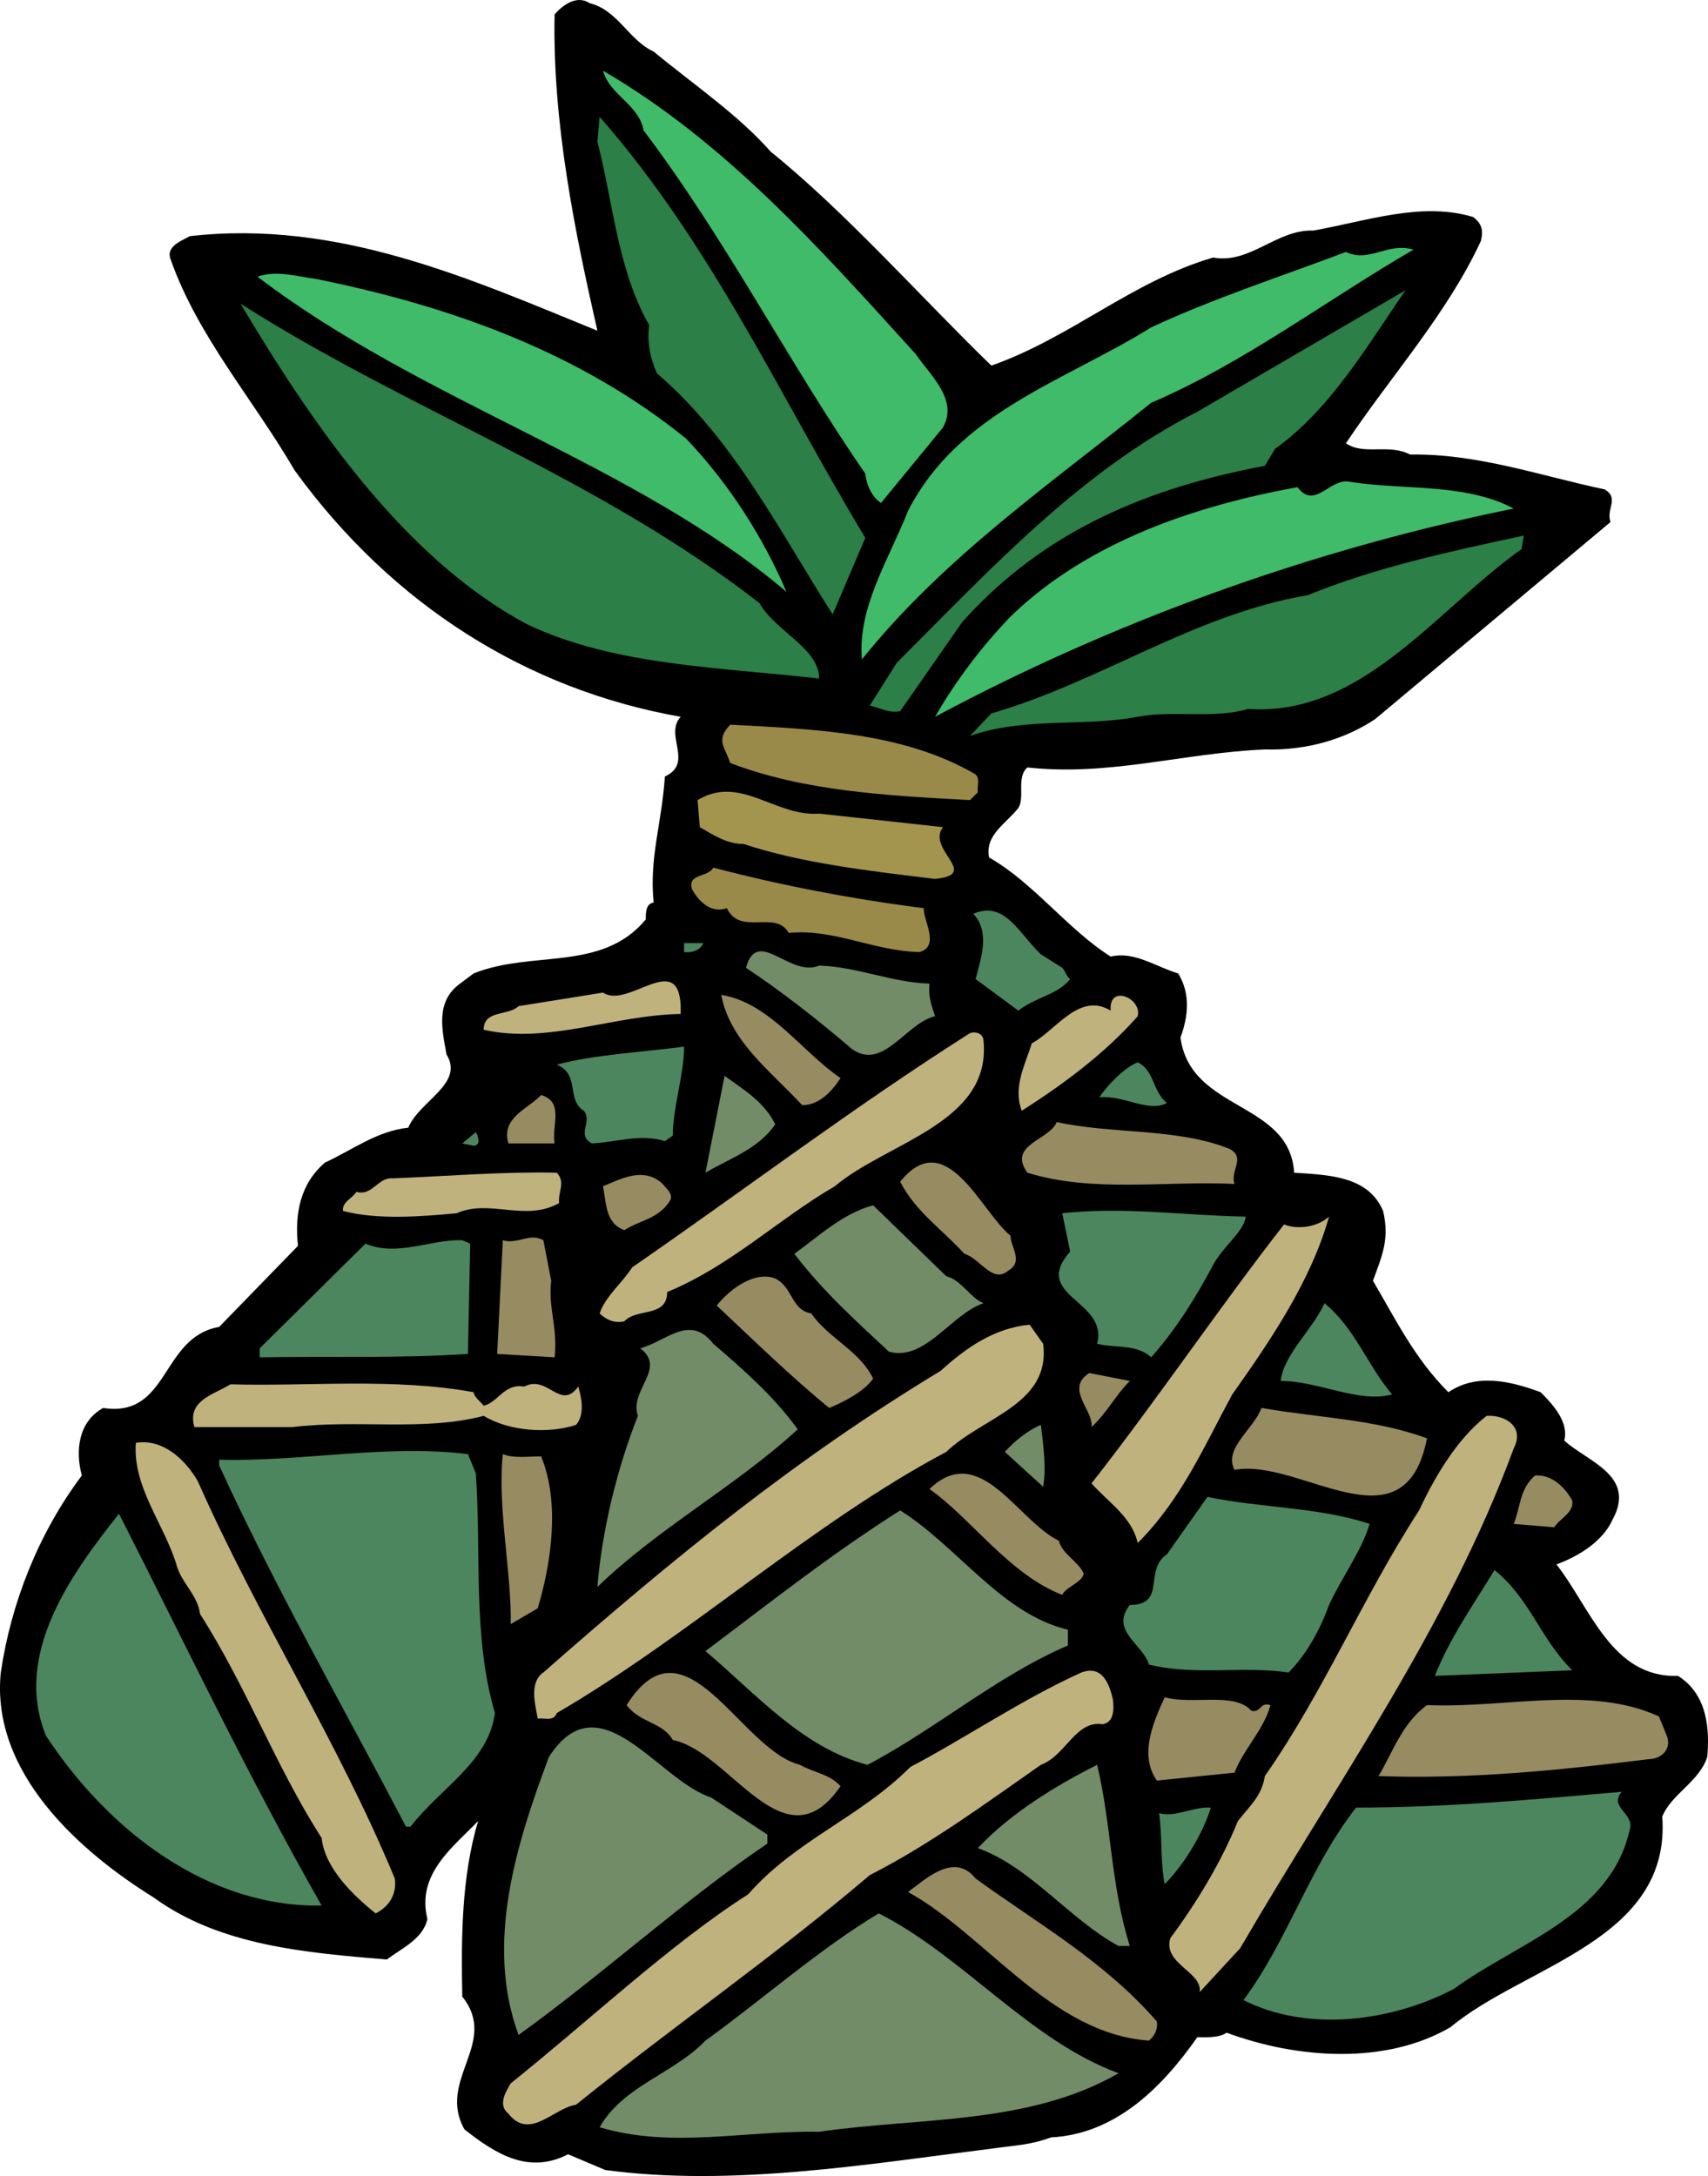 <svg xmlns="http://www.w3.org/2000/svg" width="177.187" height="225.739"><path d="M67.809 5.35c4.09 3.386 8.762 6.539 12.148 10.39 7.82 6.305 15.645 15.18 22.887 22.188 8.289-2.918 14.598-8.758 23.004-11.211 3.851.699 6.539-2.918 10.394-2.801 5.372-.934 11.207-3.039 16.582-1.402.934.703 1.051 1.402.817 2.453-3.504 7.59-9.344 14.012-14.016 21.02 1.871 1.285 4.442 0 6.656 1.167 7.008-.117 13.547 2.22 20.204 3.621 1.52.934.117 1.985.586 3.383l-24.407 20.438c-3.156 2.101-7.125 3.27-11.445 3.152-8.41.352-16.117 2.805-24.64 1.867-1.169 1.051-.231 3.04-.934 4.207-1.285 1.633-3.504 2.801-3.035 5.137 4.554 2.57 8.175 7.473 12.609 10.277 2.453-.586 4.672 1.051 7.008 1.75 1.285 2.102 1.05 4.438.234 6.657 1.05 7.707 11.328 6.539 11.793 14.011 3.621.235 7.707.352 9.227 3.973.699 2.918-.117 4.668-1.051 7.238 2.336 3.969 4.32 8.059 7.824 11.563 2.918-1.989 6.422-1.168 9.574 0 1.403 1.398 2.922 3.152 2.453 5.02 2.454 2.218 7.473 3.62 5.02 8.175-1.05 2.336-3.617 3.852-5.836 4.668 3.5 4.438 5.719 11.797 12.61 11.563 3.152 1.984 3.269 5.722 3.035 8.406-.817 2.57-3.735 3.855-4.668 6.191.933 12.844-14.246 15.414-21.953 21.836-6.774 3.973-16 3.27-23.239.582-.82.586-2.336.469-3.039.469-3.851 5.488-8.64 10.043-15.18 10.394-2.218.817-3.738.817-6.187 1.168-12.965 1.633-26.977 3.97-40.055 2.215l-3.855-1.633c-4.086 2.102-7.473 0-10.742-2.57-2.918-5.137 3.62-8.992-.235-13.777-.113-5.957-.113-12.262 1.637-18.219-2.57 2.688-6.422 5.488-5.254 10.16-.469 2.102-2.687 3.035-4.207 4.203-8.289-.699-17.281-1.402-24.172-6.422-7.707-4.789-16.93-12.96-15.879-23.355 1.051-7.121 3.852-14.363 8.407-20.434-.7-2.57-.352-5.605 2.218-7.007 6.89 1.05 5.957-7.356 12.028-8.407l8.175-8.41c-.351-3.383.235-6.422 2.801-8.64 2.805-1.286 5.371-3.27 8.64-3.618 1.173-2.804 5.84-4.554 3.973-7.593-.468-2.567-1.168-5.489 1.403-7.356l1.398-1.05c6.074-2.454 13.313-.118 17.867-5.606 0-.7 0-1.633.817-1.75-.465-4.672.82-8.059 1.168-13.078 3.039-1.403-.113-4.324 1.637-6.192-15.883-2.8-29.895-11.558-40.055-25.574-4.203-7.238-10.043-13.894-12.844-21.836-.586-1.402 1.168-1.984 1.984-2.453 15.415-1.75 29.079 4.438 42.274 9.809-2.336-10.274-4.672-21.602-4.438-32.813.7-.816 2.22-2.101 3.621-1.168 2.918.703 4.086 3.856 6.653 5.024"/><path fill="#3fbb6a" d="M95.02 36.76c1.402 2.101 4.437 4.672 2.8 7.59l-6.42 7.824c-.934-.582-1.52-1.867-1.633-3.035-8.059-11.68-14.363-24.172-23.008-35.617-.465-2.688-3.5-3.622-4.203-6.188C75.168 14.689 84.86 25.549 95.02 36.76"/><path fill="#2b7f47" d="m89.766 55.795-3.387 7.941c-5.375-8.41-10.277-18.218-18.219-24.992-.699-1.515-1.05-3.27-.816-5.02-3.27-5.722-3.738-12.73-5.371-19.035l.234-2.57c11.676 13.313 18.797 29.195 27.559 43.676"/><path fill="#3fbb6a" d="M146.633 25.9c-8.875 5.137-17.633 11.793-27.207 15.883-10.277 8.29-21.488 15.996-30.012 26.621-.468-5.37 2.801-10.39 4.79-15.414 5.253-10.273 16.23-13.426 25.222-19.031 6.54-3.04 13.426-5.258 20.2-7.824 2.452 1.168 4.323-1.051 7.007-.235M71.196 45.518c4.437 4.671 7.94 10.16 10.394 15.882-15.648-13.312-37.719-19.617-54.883-32.699 1.985-.699 4.203 0 6.07.235 13.899 2.804 27.325 7.59 38.419 16.582"/><path fill="#2b7f47" d="m132.27 46.568-1.051 1.754c-11.793 2.219-22.77 6.54-31.414 16.23l-6.422 9.227c-1.168.23-2.102-.351-3.152-.586l2.804-4.437c9.692-9.692 19.032-19.852 31.176-26.04l21.606-12.612c-3.973 5.722-7.707 12.261-13.547 16.464m-53.48 16c1.632 2.918 6.187 4.672 6.187 7.825-10.043-1.168-21.137-1.286-30.246-5.606-12.961-6.89-22.535-21.137-29.778-33.281 17.633 11.21 37.02 17.984 53.836 31.062"/><path fill="#3fbb6a" d="M157.028 52.76c-21.254 4.32-41.692 11.793-60.024 21.601a53.839 53.839 0 0 1 7.824-10.39c7.825-7.594 18.801-11.446 29.778-13.43 1.754 2.336 3.27-.82 5.254-.586 5.722.934 12.144.117 17.168 2.805"/><path fill="#2b7f47" d="M157.844 56.963c-8.875 6.305-16.582 17.398-28.375 16.582-3.504 1.05-7.824.117-11.445.816-5.606 1.051-11.793 0-17.399 1.985l2.219-2.336c11.324-3.27 21.02-10.274 32.812-12.262 7.125-2.918 14.833-4.55 22.422-6.187l-.234 1.402"/><path fill="#998a49" d="M100.973 80.201c.82.352.351 1.285.469 1.985l-.817.816c-8.64-.465-17.285-.934-24.875-3.852-.582-1.753-1.515-2.336 0-3.972 8.875.469 17.867.82 25.223 5.023"/><path fill="#a3944e" d="M97.82 85.807c-1.75 2.336 3.973 4.902-.816 5.37-6.773-.816-13.894-1.636-19.851-3.62-1.75 0-3.153-.934-4.555-1.75l-.234-2.805c4.437-2.684 8.058 1.754 12.613 1.402l12.844 1.403"/><path fill="#998a49" d="M95.836 94.213c-.117 1.168 1.75 3.973-.465 4.555-4.789-.118-8.875-2.454-13.547-1.985-1.402-2.453-5.023.352-6.421-2.57-1.637.582-2.922-.7-3.622-1.984-.468-1.637 1.633-1.168 2.22-2.22 7.12 1.868 14.48 3.27 21.835 4.204"/><path fill="#4c865e" d="M110.2 100.4c.351.352.351.82.816 1.168-1.281 1.637-3.617 1.871-5.371 3.274l-4.438-3.274c.586-2.214 1.52-4.902-.234-6.773 3.27-1.398 4.672 1.988 7.008 4.207l2.218 1.398M72.95 97.834c-.235.7-1.169 1.05-1.985.934v-.934h1.984"/><path fill="#718c67" d="M96.422 102.037c-.117 1.285.113 1.985.582 3.387-3.035.7-5.371 5.723-8.64 3.387-3.387-2.918-7.59-6.192-10.977-8.41 1.168-4.32 4.555 1.054 7.59-.231 3.969.117 7.472 1.75 11.445 1.867"/><path fill="#bfb27c" d="M70.614 104.373v.816c-7.008.118-13.782 3.153-20.438 1.637 0-2.101 2.57-1.402 3.621-2.453l8.758-1.402c2.57 1.754 7.824-4.438 8.059 1.402"/><path fill="#978b61" d="M87.196 111.846c-.934 1.402-2.22 2.804-3.973 2.804-3.5-3.738-7.473-6.656-8.406-11.445 5.023.817 8.293 5.84 12.379 8.64"/><path fill="#bfb27c" d="M118.024 105.424c-3.504 3.969-7.825 7.12-12.028 9.808-.933-2.453.352-4.789 1.051-7.007 2.453-1.282 4.906-5.371 8.172-3.383-.23-2.805 3.273-1.285 2.805.582m-15.996 2.57c.816 8.524-10.043 10.508-15.418 15.063-5.836 3.386-10.86 8.293-17.399 10.976 0 2.688-3.152 1.633-4.437 3.035-.934.235-1.868-.117-2.567-.816.582-1.75 2.332-3.152 3.383-4.785 11.68-8.059 22.89-16.582 35.035-24.29.7-.234 1.403.114 1.403.817"/><path fill="#4c865e" d="M70.965 108.576c0 2.918-1.168 6.309-1.168 9.227l-.82.582c-2.567-.817-5.02.117-7.59.234-1.633-.933.117-2.219-.816-3.387-1.868-1.168-.352-3.738-2.805-4.789 3.973-1.05 8.762-1.28 13.2-1.867m50.093 5.84c-1.867 1.05-4.438-.816-7.004-.586.582-.933 2.45-3.035 3.969-3.621 1.754.82 1.52 3.04 3.035 4.207"/><path fill="#718c67" d="M80.422 116.635c-1.75 2.566-4.672 3.504-7.238 5.02l1.984-10.044c2.102 1.52 4.086 2.688 5.254 5.024"/><path fill="#978b61" d="M57.535 118.62h-4.789c-.816-2.684 2.102-3.622 3.387-5.02 2.453.699 1.05 3.27 1.402 5.02m70.063.581c1.637.938 0 2.219.469 3.621-7.125-.347-14.715.938-21.489-1.168-2.101-2.918 2.336-3.386 3.04-5.254 5.835 1.286 12.492.586 17.98 2.801"/><path fill="#4c865e" d="m49.125 118.854-1.168-.235 1.403-1.168c.234.352.586 1.403-.235 1.403"/><path fill="#978b61" d="M104.828 128.193c0 1.168 1.403 2.688-.234 3.621-1.633 1.403-2.918-1.285-4.555-1.75-2.336-2.57-5.02-4.32-6.656-7.472 4.79-5.957 8.41 3.152 11.445 5.601"/><path fill="#bfb27c" d="M57.766 121.654c.937 1.051.117 1.871.234 3.153-3.5 1.984-7.238-.465-10.625 1.054-3.738.348-8.176.7-11.793-.234-.117-.934.934-1.285 1.403-1.984 1.632.464 2.214-1.52 3.734-1.403 5.957-.234 11.21-.703 17.047-.586"/><path fill="#978b61" d="M69.563 124.459c-1.168 1.984-3.153 2.102-4.79 3.152-1.984-.703-1.867-2.804-2.218-4.554 1.754-.7 4.203-2.102 6.191-.235.348.47 1.051.938.817 1.637"/><path fill="#718c67" d="M98.172 132.4c1.52.348 2.453 2.215 3.856 2.801-3.274 1.051-6.075 6.074-9.813 5.02-3.387-3.153-6.887-6.305-9.809-10.157 2.454-1.753 5.024-4.203 8.176-5.023l7.59 7.36"/><path fill="#4c865e" d="M129.235 126.209c-.235 1.637-2.336 3.035-3.387 5.023-1.754 3.27-3.738 6.54-6.422 9.575-1.52-1.403-3.738-.934-5.605-1.403 1.168-4.554-6.891-4.902-2.805-9.574l-.817-3.969c6.657-.703 12.262.23 19.036.348"/><path fill="#bfb27c" d="M127.832 144.658c-2.918 5.375-5.254 10.864-9.808 15.414-.582-2.683-3.035-4.203-4.79-6.187 6.774-8.64 13.313-18.332 19.97-26.86 1.519.586 3.503.235 4.671-.816-1.867 6.656-6.074 12.848-10.043 18.45"/><path fill="#978b61" d="M57.184 132.865c-.352 2.801.699 4.79.351 7.942l-5.957-.352.586-11.793c1.516.465 2.801-.816 4.203 0l.817 4.203"/><path fill="#4c865e" d="M48.543 140.455c-7.008.469-14.363.234-21.601.352v-.934l10.976-10.86c3.266 1.4 6.774-.468 10.04-.35l.82.35-.235 11.442"/><path fill="#978b61" d="M84.16 136.252c1.75 2.57 5.02 3.855 6.422 6.773-1.05 1.403-2.918 2.336-4.554 3.036-3.739-3.036-7.707-6.891-11.676-10.625 1.398-1.754 3.969-3.622 6.07-2.805 1.867.937 1.633 3.27 3.738 3.621"/><path fill="#4c865e" d="M144.414 144.658c-3.504.938-7.59-1.398-11.562-1.398.351-2.805 3.273-5.258 4.554-8.059 3.153 2.57 4.438 6.422 7.008 9.457"/><path fill="#bfb27c" d="M108.215 139.404c.816 6.305-6.305 7.59-10.043 11.211-13.894 7.356-26.742 19.153-40.406 27.09-.348.938-1.281.469-1.985.586-.23-1.402-.933-3.738.586-4.789 13.547-11.91 26.157-22.188 41.22-31.293 2.687-2.453 5.605-4.437 9.226-4.79l1.402 1.985"/><path fill="#718c67" d="M82.758 148.28c-6.656 6.074-14.363 10.16-20.785 16.347.465-5.723 1.984-12.145 4.203-17.75-.934-2.684 3.035-4.902.234-7.004 2.684-.703 5.137-3.621 7.59-.469 3.27 2.805 6.305 5.489 8.758 8.875"/><path fill="#978b61" d="M117.207 143.26c-1.52 1.515-2.336 3.27-3.972 4.785.234-1.75-2.801-3.969-.235-5.606l4.207.82"/><path fill="#bfb27c" d="M49.125 144.428c.117.582.703.933 1.051 1.398 1.52-.347 2.105-2.336 4.207-1.984 2.45-1.285 3.734 2.57 5.606 0 .347 1.168.699 2.922-.235 3.972-2.805.934-6.89.7-9.578-.937-6.187 1.637-13.078.352-19.852 1.168H20.168c-.82-2.8 2.102-3.387 3.735-4.438 8.058.235 16.933-.699 25.222.82"/><path fill="#978b61" d="M148.035 149.213c-2.336 11.91-13.195 1.984-19.968 3.27-1.168-2.22 1.984-4.204 2.8-6.422 6.075 1.05 11.797 1.168 17.168 3.152"/><path fill="#bfb27c" d="M157.028 150.264c-6.774 18.453-18.454 34.8-28.375 51.847l-4.207 4.555c.351-2.102-3.852-2.918-3.036-5.605 2.684-3.618 5.254-7.825 7.008-12.145 1.281-1.633 2.45-2.566 2.801-4.668 6.187-8.875 10.16-18.57 15.996-27.559 1.52-3.273 3.856-7.359 7.008-9.812 1.984-.113 3.973 1.168 2.805 3.387"/><path fill="#718c67" d="M107.98 147.814c.235 1.985.587 4.434.235 6.422l-3.973-3.62c.938-1.052 2.336-2.22 3.739-2.802"/><path fill="#bfb27c" d="M20.516 153.65c6.191 14.016 14.598 27.094 20.437 41.223.23 1.637-.586 2.918-1.984 3.621-2.336-1.87-5.258-4.672-5.605-7.824-4.79-7.477-7.825-15.766-12.614-23.238-.234-1.985-1.984-3.27-2.453-5.14-1.285-4.204-4.555-8.056-4.203-12.61 2.805-.47 5.14 1.75 6.422 3.968"/><path fill="#4c865e" d="M49.36 152.834c.586 8.29-.352 16.934 1.984 24.871-.7 5.14-5.605 7.707-8.758 11.797h-.465c-6.539-12.496-13.547-24.758-19.386-37.484v-.586c8.41.234 17.398-1.633 25.808-.582l.817 1.984"/><path fill="#978b61" d="M56.133 151.084c1.984 4.785 1.05 11.094-.352 15.762l-2.8 1.636c.117-5.136-1.403-12.144-.817-17.632 1.168.464 2.567.234 3.969.234m56.285 12.145c-.117.933-1.867 1.398-2.219 2.218-5.488-2.101-9.457-7.941-13.777-10.976 5.254-5.024 9.106 3.27 13.426 5.37.351 1.4 1.988 2.102 2.57 3.388m50.68-7.59c.234 1.28-1.285 1.867-1.867 2.8l-4.203-.351c.699-1.633.582-3.617 2.218-5.02 1.75-.117 3.035 1.168 3.852 2.57"/><path fill="#4c865e" d="M142.078 158.088c-.699 2.57-2.918 5.605-4.203 8.41-.933 2.566-2.336 5.137-4.203 7.004-4.672-.7-9.695.352-14.48-.816-.582-2.102-4.09-3.504-1.985-6.188 3.852 0 1.403-3.621 3.852-5.258l4.203-5.953c5.605 1.168 11.562 1.05 16.816 2.8"/><path fill="#718c67" d="M110.785 169.064v1.637c-7.359 3.153-13.664 8.64-20.789 12.38-6.773-1.755-11.675-7.477-16.812-11.798 7.004-5.254 12.844-9.926 20.199-14.594 5.957 3.735 10.512 10.743 17.402 12.375"/><path fill="#4c865e" d="M33.364 197.678c-11.797.23-22.188-7.824-28.61-17.637-3.387-8.406 2.567-16.695 7.59-23.004 6.773 13.313 13.43 27.324 21.02 40.64m129.734-24.405-14.246.582c1.52-3.856 3.972-7.356 6.187-10.977 3.739 3.035 4.672 7.008 8.059 10.395"/><path fill="#978b61" d="M87.196 185.295c-5.84 8.527-11.446-3.617-17.399-4.785-1.05-1.867-3.387-1.75-4.789-3.621 6.074-9.692 11.793 4.672 17.984 6.191 1.399.817 3.036.934 4.204 2.215"/><path fill="#bfb27c" d="M115.453 176.307c.118 1.05.118 2.336-1.05 2.566-2.801-.465-3.852 3.274-6.422 4.207-5.84 4.086-11.559 8.29-17.75 11.442-10.16 8.64-20.2 15.53-30.477 23.824-2.336.347-4.789 3.734-7.008.933-1.168-.933-.234-2.336.235-3.152 8.175-6.543 16.582-14.48 24.64-19.617 4.903-5.61 11.559-7.942 16.813-13.2 5.957-3.152 11.562-7.003 17.75-9.808 2.219-.816 2.918 1.285 3.27 2.805"/><path fill="#978b61" d="M129.817 177.475c1.05.23.816-.934 1.984-.586-.7 2.57-2.8 4.554-3.734 7.008l-8.059.816c-1.867-2.684-.348-6.07.816-8.64 2.922.816 7.243-.587 8.993 1.402m43.089 2.566c.586 1.52-.699 2.453-1.867 2.453-9.343 1.168-18.8 2.102-28.027 1.754 1.52-2.57 2.453-5.488 5.023-7.36 8.055.352 16.93-2.1 24.055 1.169l.816 1.984"/><path fill="#718c67" d="M79.606 190.318v.934c-8.64 5.84-17.051 13.547-25.809 19.852-3.504-9.457-.23-19.852 3.152-28.844 5.258-8.172 11.329 2.453 16.817 4.207l5.84 3.851m34.214-7.238c1.516 6.422 1.399 12.492 3.387 18.797h-1.168c-5.136-2.8-9.11-8.172-14.597-10.156 3.386-3.621 8.175-6.54 12.379-8.64"/><path fill="#4c865e" d="M168.239 185.88c-1.403 1.638 1.398 2.22.816 3.974-1.984 8.87-11.68 11.675-18.219 16.464-6.422 3.383-15.18 4.551-21.836 1.168 4.672-6.308 6.774-13.664 11.676-19.968 9.344 0 18.102-.82 27.563-1.637m-42.625 1.637c-.817 2.683-2.805 5.953-4.79 7.937-.464-2.336-.23-4.902-.582-7.355 1.75.468 3.504-.7 5.372-.582"/><path fill="#978b61" d="M120.008 209.701c.117.82-.23 1.52-.816 1.988-10.16-.703-16.934-10.976-24.989-15.414 1.75-1.285 4.786-4.207 7.004-1.402 6.422 4.672 13.313 8.524 18.801 14.828"/><path fill="#718c67" d="M116.04 215.076c-9.344 5.371-20.555 4.551-31.063 6.07-7.942-.117-15.297 1.754-22.77-.464 2.45-4.32 7.59-5.489 10.977-8.993 5.836-4.203 11.91-9.578 17.98-13.195 8.758 4.438 15.649 13.195 24.875 16.582"/></svg>
